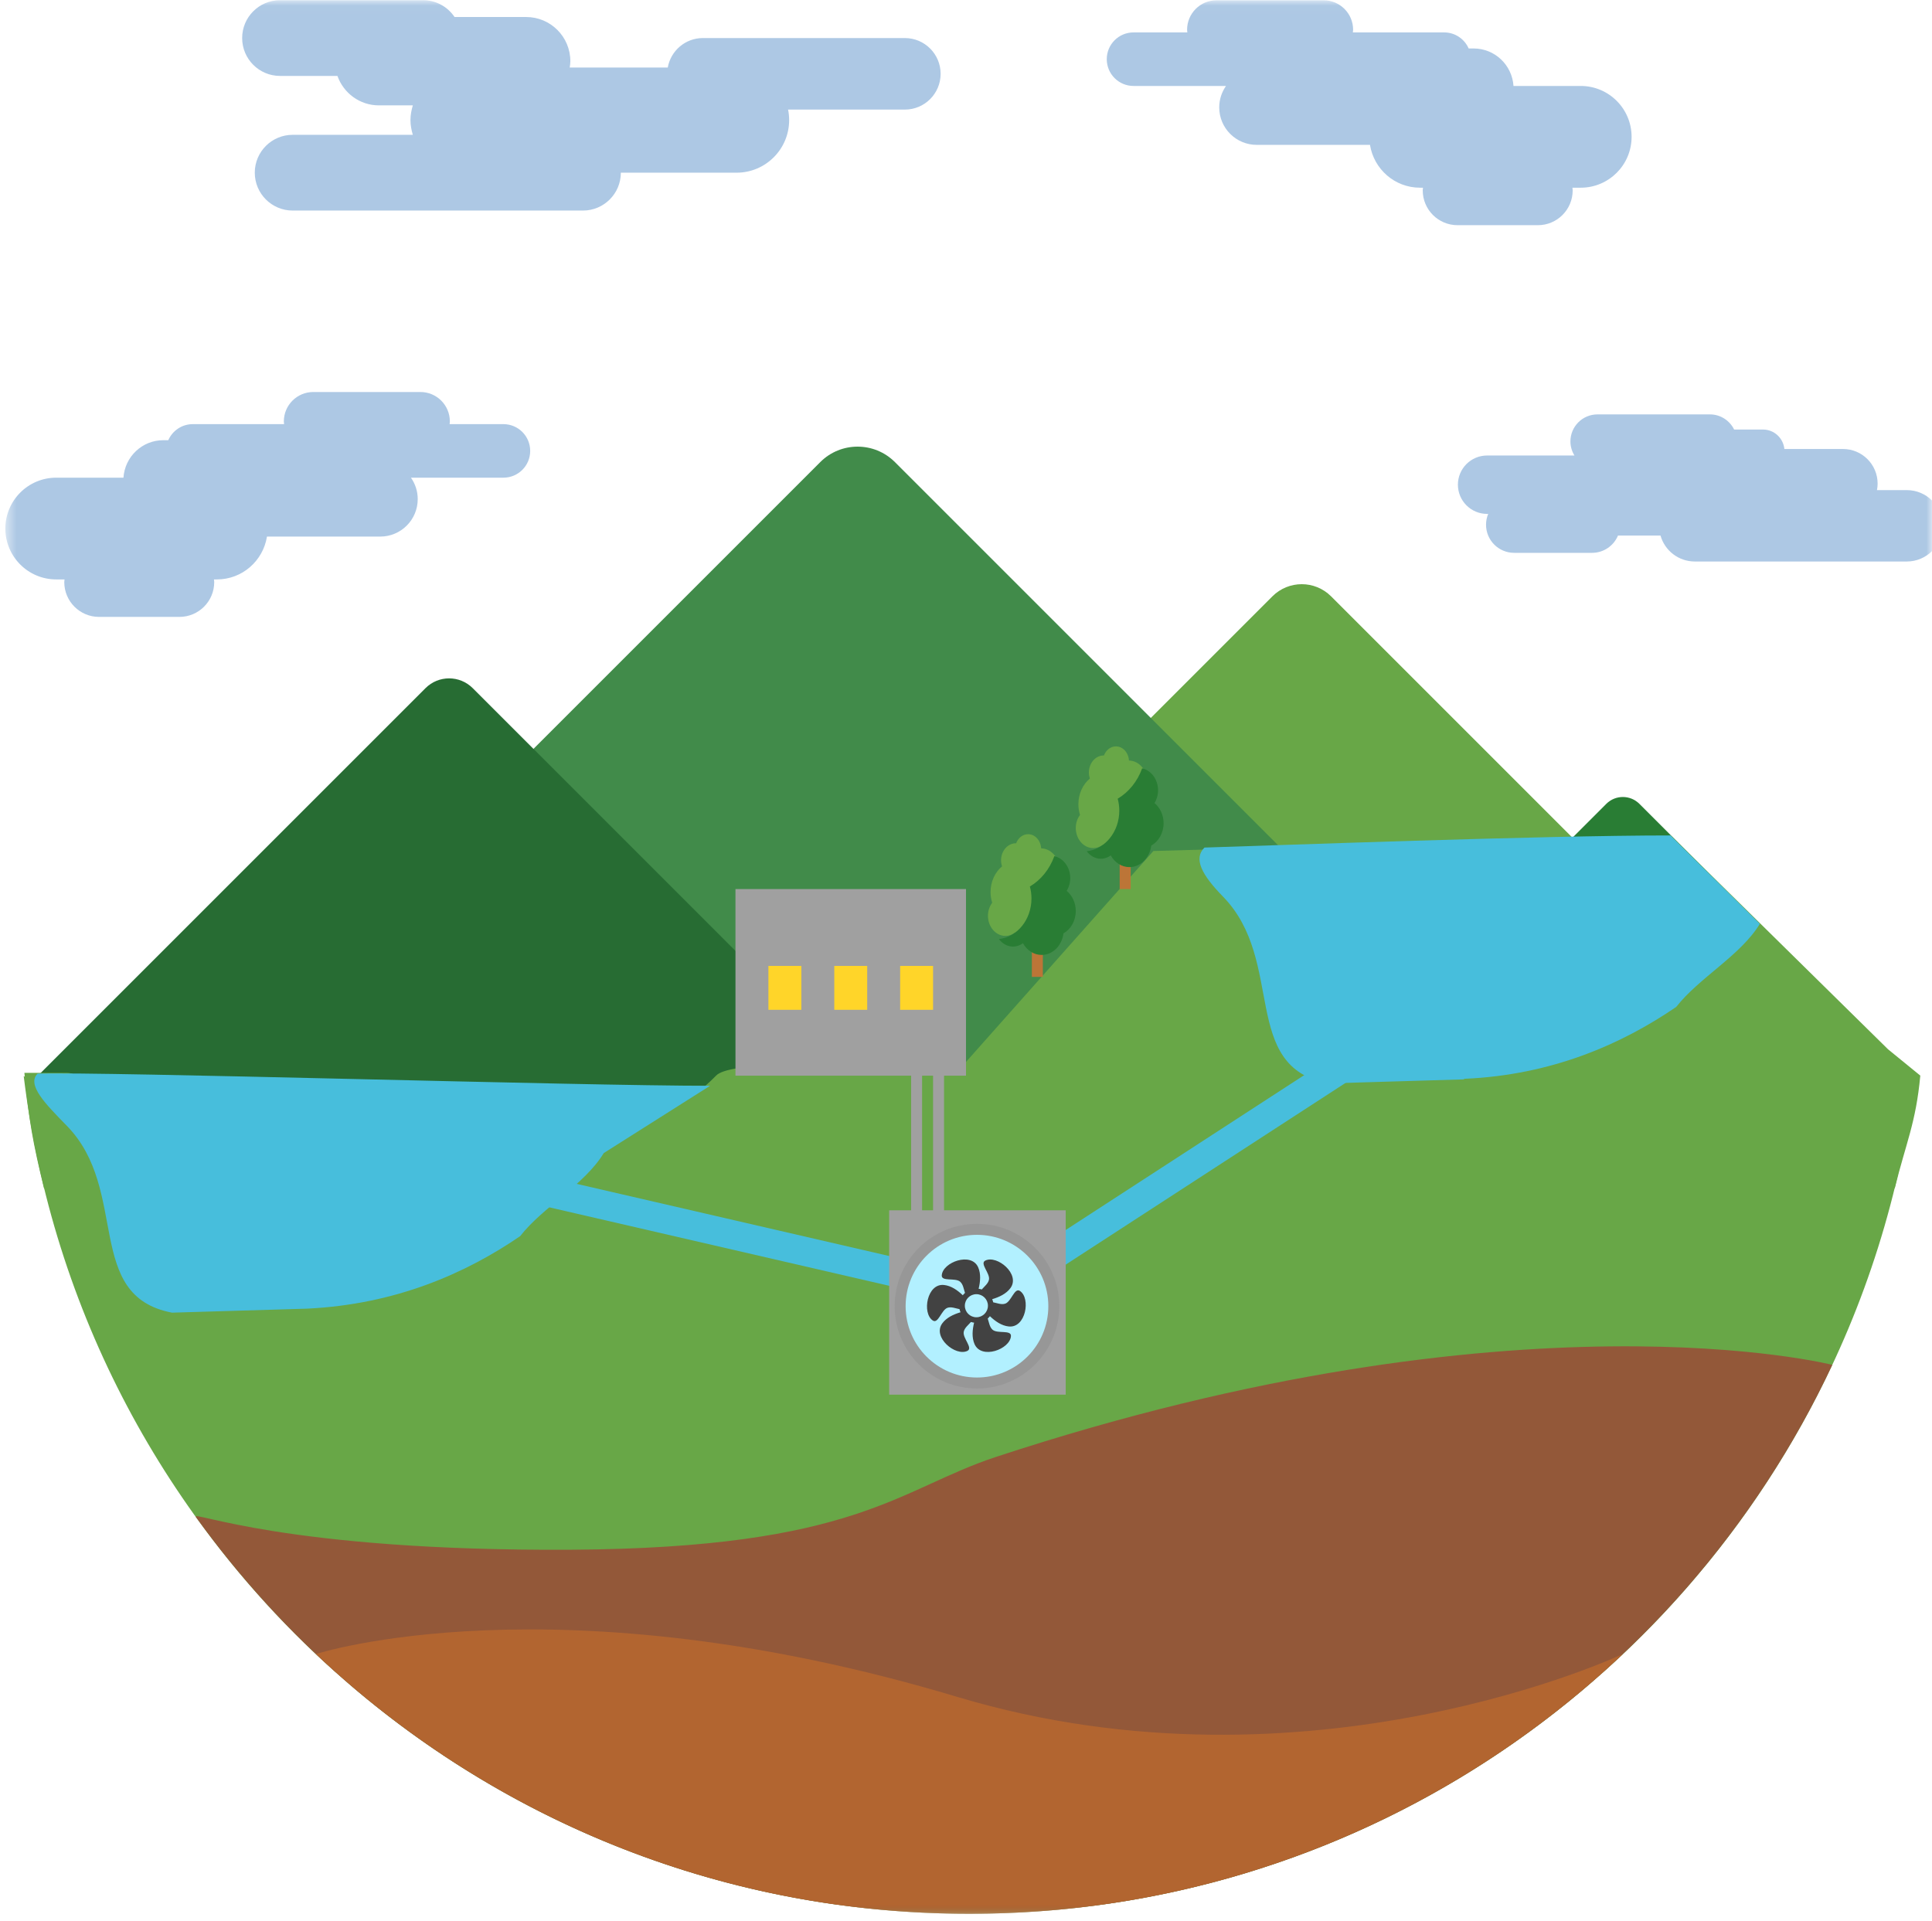 <?xml version="1.0" encoding="UTF-8"?>
<svg width="176px" height="175px" viewBox="0 0 176 175" version="1.1" xmlns="http://www.w3.org/2000/svg" xmlns:xlink="http://www.w3.org/1999/xlink">
    <!-- Generator: Sketch 48.2 (47327) - http://www.bohemiancoding.com/sketch -->
    <title>Artboard</title>
    <desc>Created with Sketch.</desc>
    <defs>
        <polygon id="path-1" points="0.488 0.018 176 0.018 176 174.358 0.488 174.358"></polygon>
    </defs>
    <g id="Page-1" stroke="none" stroke-width="1" fill="none" fill-rule="evenodd">
        <g id="Artboard">
            <g id="Page-1">
                <mask id="mask-2" fill="white">
                    <use xlink:href="#path-1"></use>
                </mask>
                <g id="Clip-2"></g>
                <path d="M2.159,98.028 C7.353,141.025 43.912,174.358 88.309,174.358 C132.707,174.358 169.265,141.025 174.46,98.028 C113.135,98.028 72.433,98.028 52.354,98.028 C45.985,98.028 40.643,107.207 35.221,107.207 C29.23,107.207 27.591,107.207 16.632,107.207 C15.128,107.207 10.303,104.147 2.159,98.028 Z" id="Fill-1" fill="#68A747" mask="url(#mask-2)"></path>
                <path d="M166.293,99.364 L121.26,54.331 C119.783,52.854 117.389,52.854 115.912,54.331 L70.879,99.364 L166.293,99.364 Z" id="Fill-3" fill="#68A747" mask="url(#mask-2)"></path>
                <path d="M138.788,99.364 L81.524,42.1 C79.646,40.222 76.601,40.222 74.724,42.1 L17.46,99.364 L138.788,99.364 Z" id="Fill-4" fill="#418B4A" mask="url(#mask-2)"></path>
                <path d="M79.269,98.902 L43.062,62.694 C41.874,61.507 39.95,61.507 38.762,62.694 L2.554,98.902 L79.269,98.902 Z" id="Fill-5" fill="#276C33" mask="url(#mask-2)"></path>
                <path d="M174.743,98.633 L149.346,73.236 C148.513,72.403 147.162,72.403 146.329,73.236 L120.932,98.633 L174.743,98.633 Z" id="Fill-6" fill="#297D34" mask="url(#mask-2)"></path>
                <path d="M51.994,141.189 C25.972,141.337 17.369,137.547 17.849,138.214 C33.602,160.102 59.279,174.358 88.309,174.358 C123.097,174.358 153.066,153.887 166.918,124.347 C166.918,124.347 138.323,117.064 90.73,132.734 C81.844,135.66 78.017,141.04 51.994,141.189" id="Fill-10" fill="#935839" mask="url(#mask-2)"></path>
                <path d="M28.783,150.691 C44.317,165.358 65.252,174.358 88.309,174.358 C111.367,174.358 132.302,165.358 147.836,150.691 C147.836,150.691 119.235,164.206 87.212,154.599 C50.622,143.622 28.783,150.691 28.783,150.691" id="Fill-11" fill="#B26530" mask="url(#mask-2)"></path>
                <path d="M172.61,108.257 C173.618,104.143 174.536,102.314 174.934,97.993 L171.997,95.598 L152.276,76.182 L105.071,77.531 L87.118,97.742 C73.676,96.73 66.382,96.813 65.236,97.993 C60.563,102.805 46.399,110.513 39.663,110.513 C30.909,110.513 20.443,110.513 14.154,110.513 C12.012,110.513 9.827,97.742 6.06,97.742 C5.262,97.742 3.982,97.742 2.222,97.742 C2.622,102.063 3.001,104.143 4.008,108.257 C4.008,108.257 12.019,113.985 14.725,113.985 C18.066,113.985 24.992,113.985 28.334,113.985 C32.04,113.985 39.302,112.466 43.008,112.466 C47.139,112.466 55.419,108.257 59.549,108.257 C63.802,108.257 72.308,106.539 76.561,106.539 C81.057,106.539 90.048,108.257 94.545,108.257 C99.162,108.257 108.396,106.539 113.014,106.539 C117.388,106.539 126.136,108.257 130.51,108.257 C134.946,108.257 143.815,106.539 148.25,106.539 C151.409,106.539 157.727,108.257 160.886,108.257 L172.61,108.257 Z" id="Fill-12" fill="#68A747" mask="url(#mask-2)"></path>
                <path d="M173.707,44.652 L170.986,44.652 C171.023,44.46 171.046,44.263 171.046,44.061 C171.046,42.319 169.635,40.907 167.893,40.907 L162.552,40.907 C162.451,39.913 161.621,39.133 160.601,39.133 L157.975,39.133 C157.572,38.319 156.741,37.754 155.772,37.754 L145.523,37.754 C144.163,37.754 143.061,38.857 143.061,40.217 C143.061,40.689 143.199,41.124 143.429,41.499 L135.473,41.499 C134.003,41.499 132.811,42.69 132.811,44.159 C132.811,45.629 134.003,46.82 135.473,46.82 L135.571,46.82 C135.444,47.123 135.374,47.456 135.374,47.805 C135.374,49.22 136.52,50.367 137.936,50.367 L145.031,50.367 C146.097,50.367 147.009,49.716 147.395,48.791 L151.267,48.791 C151.652,50.155 152.904,51.156 154.393,51.156 L173.707,51.156 C175.503,51.156 176.959,49.7 176.959,47.904 C176.959,46.108 175.503,44.652 173.707,44.652" id="Fill-13" fill="#ADC8E4" mask="url(#mask-2)"></path>
                <path d="M45.86,38.641 L40.957,38.641 C40.964,38.559 40.981,38.48 40.981,38.397 C40.981,36.915 39.78,35.714 38.298,35.714 L28.541,35.714 C27.058,35.714 25.857,36.915 25.857,38.397 C25.857,38.48 25.875,38.559 25.881,38.641 L17.563,38.641 C16.564,38.641 15.707,39.244 15.331,40.104 L14.88,40.104 C12.943,40.104 11.374,41.615 11.246,43.519 L5.123,43.519 C2.563,43.519 0.488,45.595 0.488,48.154 C0.488,50.714 2.563,52.789 5.123,52.789 L5.88,52.789 C5.873,52.871 5.855,52.949 5.855,53.033 C5.855,54.785 7.274,56.204 9.026,56.204 L16.343,56.204 C18.095,56.204 19.515,54.785 19.515,53.033 C19.515,52.949 19.497,52.871 19.491,52.789 L19.759,52.789 C22.068,52.789 23.967,51.096 24.32,48.886 L34.639,48.886 C36.525,48.886 38.054,47.357 38.054,45.471 C38.054,44.744 37.823,44.073 37.436,43.519 L45.86,43.519 C47.207,43.519 48.299,42.428 48.299,41.08 C48.299,39.733 47.207,38.641 45.86,38.641" id="Fill-14" fill="#ADC8E4" mask="url(#mask-2)"></path>
                <path d="M82.43,3.467 L64.032,3.467 C62.429,3.467 61.104,4.626 60.831,6.151 L51.9,6.151 C51.927,5.961 51.957,5.772 51.957,5.575 C51.957,3.353 50.156,1.55 47.933,1.55 L41.409,1.55 C40.79,0.627 39.738,0.018 38.542,0.018 L25.51,0.018 C23.605,0.018 22.06,1.562 22.06,3.467 C22.06,5.373 23.605,6.917 25.51,6.917 L30.74,6.917 C31.293,8.477 32.768,9.6 34.518,9.6 L37.607,9.6 C37.481,10.029 37.392,10.472 37.392,10.942 C37.392,11.411 37.481,11.855 37.607,12.283 L26.659,12.283 C24.755,12.283 23.21,13.828 23.21,15.733 C23.21,17.638 24.755,19.183 26.659,19.183 L53.108,19.183 C55.013,19.183 56.557,17.638 56.557,15.733 L67.098,15.733 C69.744,15.733 71.889,13.588 71.889,10.942 C71.889,10.613 71.856,10.293 71.792,9.984 L82.43,9.984 C84.23,9.984 85.688,8.525 85.688,6.725 C85.688,4.926 84.23,3.467 82.43,3.467" id="Fill-15" fill="#ADC8E4" mask="url(#mask-2)"></path>
                <path d="M103.262,2.953 L108.165,2.953 C108.158,2.871 108.141,2.792 108.141,2.709 C108.141,1.227 109.342,0.026 110.824,0.026 L120.581,0.026 C122.063,0.026 123.265,1.227 123.265,2.709 C123.265,2.792 123.247,2.871 123.241,2.953 L131.558,2.953 C132.558,2.953 133.415,3.556 133.791,4.416 L134.241,4.416 C136.179,4.416 137.748,5.927 137.876,7.831 L143.999,7.831 C146.559,7.831 148.634,9.907 148.634,12.466 C148.634,15.026 146.559,17.101 143.999,17.101 L143.242,17.101 C143.249,17.183 143.267,17.262 143.267,17.345 C143.267,19.097 141.847,20.516 140.096,20.516 L132.779,20.516 C131.027,20.516 129.607,19.097 129.607,17.345 C129.607,17.262 129.625,17.183 129.631,17.101 L129.363,17.101 C127.054,17.101 125.155,15.408 124.802,13.198 L114.483,13.198 C112.597,13.198 111.068,11.669 111.068,9.783 C111.068,9.056 111.299,8.385 111.686,7.831 L103.262,7.831 C101.915,7.831 100.823,6.74 100.823,5.392 C100.823,4.045 101.915,2.953 103.262,2.953" id="Fill-16" fill="#ADC8E4" mask="url(#mask-2)"></path>
                <polygon id="Fill-34" fill="#47BEDC" mask="url(#mask-2)" transform="translate(65.605, 112.232) rotate(13) translate(-65.605, -112.232) " points="47.782 113.555 83.427 113.555 83.427 110.91 47.782 110.91"></polygon>
                <polygon id="Fill-34" fill="#47BEDC" mask="url(#mask-2)" transform="translate(110.667, 104.816) rotate(-33) translate(-110.667, -104.816) " points="92.845 106.138 128.49 106.138 128.49 103.493 92.845 103.493"></polygon>
                <polygon id="Fill-34" fill="#A0A0A0" mask="url(#mask-2)" points="81 127.061 97.084 127.061 97.084 110.266 81 110.266"></polygon>
                <path d="M183.464,94.298 L130.688,101.314" id="Fill-49" fill="#67C6E5" mask="url(#mask-2)"></path>
                <path d="M152.178,76.113 C140.43,76.113 115.948,77.032 109.721,77.218 C108.7,78.239 109.481,79.709 111.412,81.686 C117.145,87.554 112.929,97.17 120.989,98.704 L133.322,98.338 L133.417,98.284 C141.399,97.943 147.778,95.106 152.701,91.735 C154.769,89.082 158.565,87.053 160.318,84.165 L152.178,76.113 Z" id="Fill-51" fill="#47BEDC" mask="url(#mask-2)"></path>
                <path d="M64.682,98.924 C52.934,98.924 9.652,97.626 3.425,97.812 C2.404,98.834 4.162,100.595 6.094,102.573 C11.826,108.441 7.611,118.056 15.671,119.591 L28.004,119.225 C36.081,118.83 42.46,115.993 47.383,112.622 C49.451,109.969 53.247,107.94 55,105.052 L64.682,98.924 Z" id="Fill-51" fill="#47BEDC" mask="url(#mask-2)"></path>
                <g id="Group" mask="url(#mask-2)">
                    <g transform="translate(98, 68)">
                        <polygon id="Fill-71" fill="#BC7537" points="4 13 5 13 5 5 4 5"></polygon>
                        <path d="M7,6.147 C7,5.419 6.69,4.778 6.218,4.378 C6.409,4.059 6.523,3.674 6.523,3.257 C6.523,2.18 5.774,1.308 4.845,1.288 C4.805,0.57 4.292,0 3.659,0 C3.169,0 2.749,0.341 2.566,0.828 C2.559,0.828 2.552,0.826 2.545,0.826 C1.799,0.826 1.193,1.524 1.193,2.385 C1.193,2.578 1.228,2.76 1.283,2.931 C0.651,3.455 0.238,4.309 0.238,5.275 C0.238,5.616 0.292,5.941 0.387,6.245 C0.149,6.565 0,6.977 0,7.431 C0,8.444 0.713,9.266 1.591,9.266 C1.907,9.266 2.2,9.156 2.447,8.973 C2.786,9.589 3.378,10 4.057,10 C5.019,10 5.806,9.177 5.939,8.11 C6.565,7.749 7,7.01 7,6.147" id="Fill-72" fill="#68A747"></path>
                        <path d="M7.173,5.163 C7.376,4.833 7.496,4.433 7.496,4 C7.496,3.009 6.872,2.189 6.047,2 C5.617,3.194 4.821,4.174 3.819,4.766 C3.913,5.111 3.964,5.477 3.964,5.857 C3.964,7.787 2.663,9.373 1,9.553 C1.309,9.968 1.765,10.238 2.282,10.238 C2.616,10.238 2.926,10.124 3.188,9.934 C3.545,10.573 4.172,11 4.889,11 C5.905,11 6.738,10.145 6.878,9.038 C7.541,8.663 8,7.896 8,7 C8,6.244 7.672,5.579 7.173,5.163" id="Fill-73" fill="#297D34"></path>
                    </g>
                </g>
                <g id="Group" mask="url(#mask-2)">
                    <g transform="translate(90, 76)">
                        <polygon id="Fill-71" fill="#BC7537" points="4 13 5 13 5 5 4 5"></polygon>
                        <path d="M7,6.147 C7,5.419 6.69,4.778 6.218,4.378 C6.409,4.059 6.523,3.674 6.523,3.257 C6.523,2.18 5.774,1.308 4.845,1.288 C4.805,0.57 4.292,0 3.659,0 C3.169,0 2.749,0.341 2.566,0.828 C2.559,0.828 2.552,0.826 2.545,0.826 C1.799,0.826 1.193,1.524 1.193,2.385 C1.193,2.578 1.228,2.76 1.283,2.931 C0.651,3.455 0.238,4.309 0.238,5.275 C0.238,5.616 0.292,5.941 0.387,6.245 C0.149,6.565 0,6.977 0,7.431 C0,8.444 0.713,9.266 1.591,9.266 C1.907,9.266 2.2,9.156 2.447,8.973 C2.786,9.589 3.378,10 4.057,10 C5.019,10 5.806,9.177 5.939,8.11 C6.565,7.749 7,7.01 7,6.147" id="Fill-72" fill="#68A747"></path>
                        <path d="M7.173,5.163 C7.376,4.833 7.496,4.433 7.496,4 C7.496,3.009 6.872,2.189 6.047,2 C5.617,3.194 4.821,4.174 3.819,4.766 C3.913,5.111 3.964,5.477 3.964,5.857 C3.964,7.787 2.663,9.373 1,9.553 C1.309,9.968 1.765,10.238 2.282,10.238 C2.616,10.238 2.926,10.124 3.188,9.934 C3.545,10.573 4.172,11 4.889,11 C5.905,11 6.738,10.145 6.878,9.038 C7.541,8.663 8,7.896 8,7 C8,6.244 7.672,5.579 7.173,5.163" id="Fill-73" fill="#297D34"></path>
                    </g>
                </g>
                <path d="" id="Path-2" stroke="#979797" mask="url(#mask-2)"></path>
            </g>
            <circle id="Oval" stroke="#979797" fill="#B2F0FF" cx="89" cy="119" r="7"></circle>
            <g id="turbina" transform="translate(83, 113)" fill="#424242">
                <g id="Page-1" transform="translate(1.319, 1.714)">
                    <path d="M0.659,5.594 C1.152,5.92 1.436,4.631 1.99,4.436 C2.334,4.315 2.72,4.483 3.092,4.557 C3.111,4.655 3.143,4.748 3.181,4.841 C2.539,5.032 1.906,5.329 1.525,5.845 C0.585,7.111 2.734,8.897 3.813,8.357 C4.339,8.092 3.367,7.204 3.474,6.627 C3.543,6.264 3.883,6.013 4.134,5.724 C4.227,5.757 4.32,5.775 4.418,5.789 C4.26,6.445 4.2,7.138 4.455,7.734 C5.078,9.176 7.702,8.213 7.776,7.008 C7.809,6.422 6.553,6.818 6.106,6.436 C5.827,6.194 5.781,5.775 5.659,5.412 C5.734,5.347 5.799,5.277 5.859,5.199 C6.348,5.664 6.92,6.064 7.562,6.133 C9.125,6.315 9.604,3.561 8.59,2.896 C8.097,2.575 7.813,3.859 7.259,4.054 C6.915,4.175 6.529,4.008 6.157,3.933 C6.138,3.835 6.106,3.742 6.068,3.649 C6.71,3.458 7.343,3.161 7.725,2.645 C8.664,1.379 6.515,-0.407 5.436,0.133 C4.911,0.398 5.883,1.286 5.775,1.863 C5.706,2.226 5.366,2.477 5.115,2.766 C5.022,2.733 4.929,2.715 4.831,2.701 C4.989,2.045 5.05,1.352 4.794,0.756 C4.171,-0.686 1.547,0.277 1.473,1.482 C1.441,2.068 2.697,1.673 3.143,2.054 C3.422,2.296 3.469,2.715 3.59,3.078 C3.516,3.143 3.45,3.213 3.39,3.292 C2.902,2.826 2.329,2.426 1.688,2.357 C0.125,2.175 -0.35,4.929 0.659,5.594 Z M3.576,4.245 C3.576,3.664 4.046,3.194 4.627,3.194 C5.209,3.194 5.679,3.664 5.679,4.245 C5.679,4.827 5.209,5.297 4.627,5.297 C4.046,5.296 3.576,4.827 3.576,4.245 Z" id="Fill-2"></path>
                </g>
            </g>
            <g id="Page-1" transform="translate(67, 81)">
                <polygon id="Fill-1" fill="#A0A0A0" points="0 17 21 17 21 0 0 0"></polygon>
                <polygon id="Fill-2" fill="#FFD529" points="15 11 18 11 18 7 15 7"></polygon>
                <polygon id="Fill-3" fill="#FFD529" points="9 11 12 11 12 7 9 7"></polygon>
                <polygon id="Fill-4" fill="#FFD529" points="3 11 6 11 6 7 3 7"></polygon>
            </g>
            <path d="M83.5,110.5 L83.5,97.5" id="Line" stroke="#A0A0A0" stroke-linecap="square"></path>
            <path d="M85.5,110.5 L85.5,97.5" id="Line" stroke="#A0A0A0" stroke-linecap="square"></path>
        </g>
    </g>
</svg>